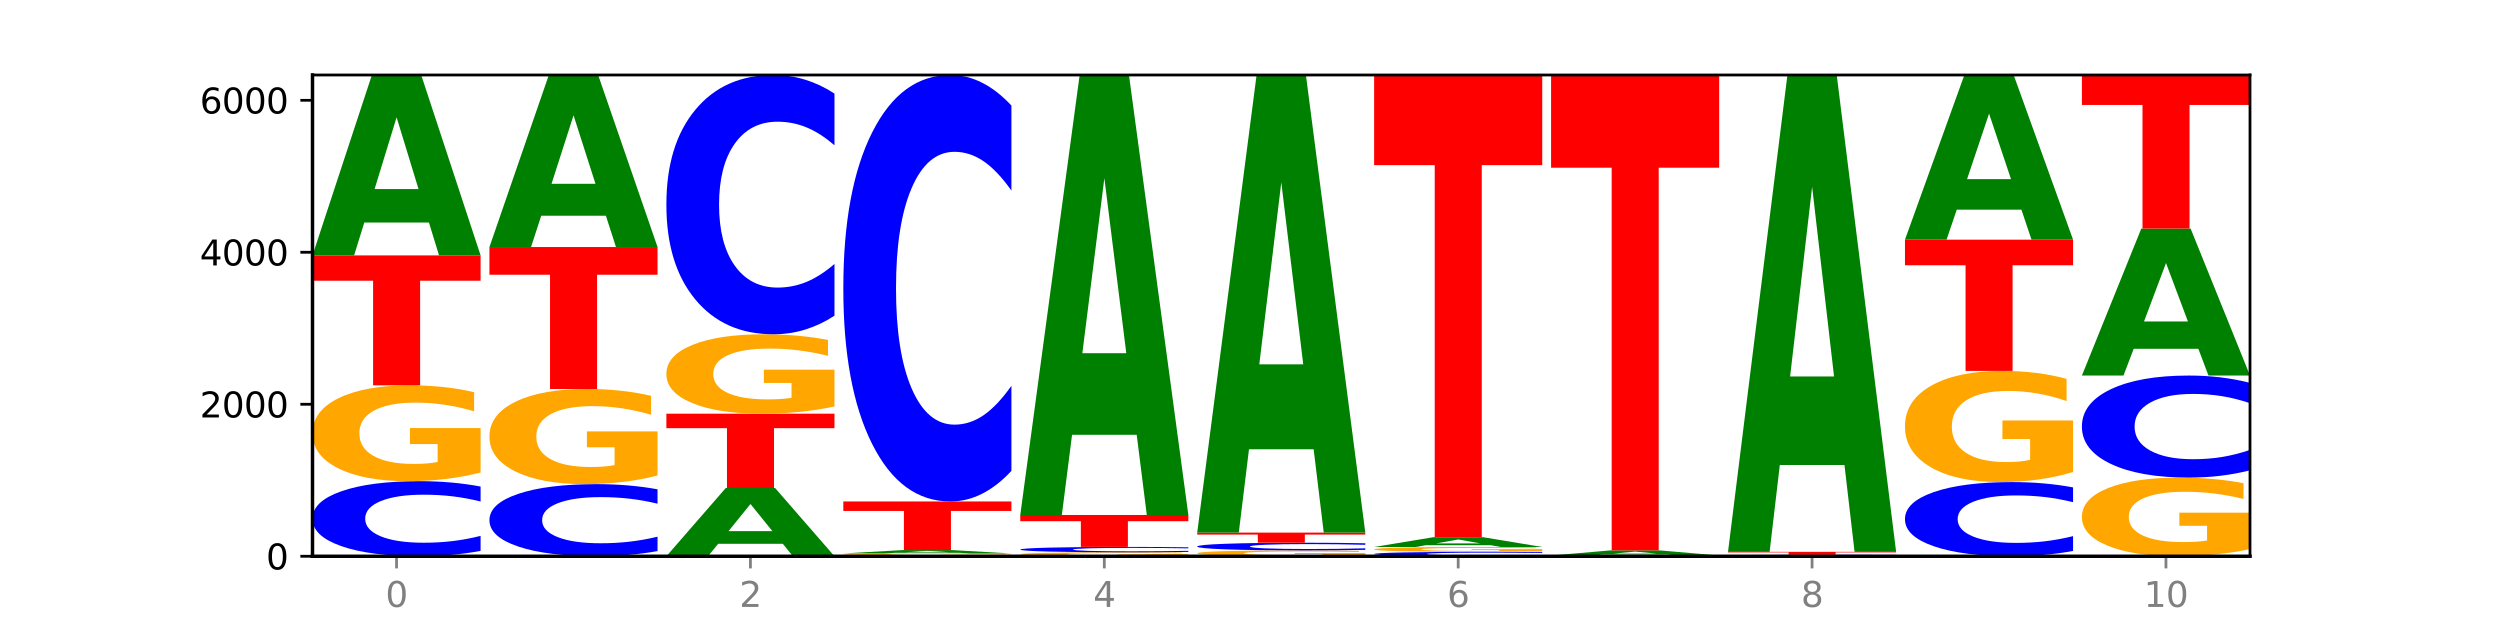 <?xml version="1.0" encoding="utf-8" standalone="no"?>
<!DOCTYPE svg PUBLIC "-//W3C//DTD SVG 1.1//EN"
  "http://www.w3.org/Graphics/SVG/1.1/DTD/svg11.dtd">
<svg xmlns:xlink="http://www.w3.org/1999/xlink" width="720pt" height="180pt" viewBox="0 0 720 180" xmlns="http://www.w3.org/2000/svg" version="1.1">
 <defs>
  <style type="text/css">*{stroke-linejoin: round; stroke-linecap: butt}</style>
 </defs>
 <g id="figure_1">
  <g id="patch_1">
   <path d="M 0 180 
L 720 180 
L 720 0 
L 0 0 
z
" style="fill: #ffffff"/>
  </g>
  <g id="axes_1">
   <g id="patch_2">
    <path d="M 90 160.2 
L 648 160.2 
L 648 21.6 
L 90 21.6 
z
" style="fill: #ffffff"/>
   </g>
   <g id="line2d_1">
    <path d="M 90 160.2 
L 648 160.2 
" clip-path="url(#p100ce1caf5)" style="fill: none; stroke: #000000; stroke-width: 0.5; stroke-linecap: square"/>
   </g>
   <g id="patch_3">
    <path d="M 138.411 158.65 
Q 134.361 159.418 129.983 159.807 
Q 125.604 160.2 120.835 160.2 
Q 106.613 160.2 98.306 157.288 
Q 90 154.376 90 149.395 
Q 90 144.397 98.306 141.489 
Q 106.613 138.577 120.835 138.577 
Q 125.604 138.577 129.983 138.97 
Q 134.361 139.359 138.411 140.127 
L 138.411 144.437 
Q 134.325 143.419 130.361 142.946 
Q 126.397 142.472 122.018 142.472 
Q 114.163 142.472 109.662 144.317 
Q 105.173 146.157 105.173 149.395 
Q 105.173 152.62 109.662 154.465 
Q 114.163 156.305 122.018 156.305 
Q 126.397 156.305 130.361 155.832 
Q 134.325 155.354 138.411 154.335 
L 138.411 158.65 
z
" clip-path="url(#p100ce1caf5)" style="fill: #0000ff"/>
   </g>
   <g id="patch_4">
    <path d="M 138.411 136.08 
Q 133.529 137.329 128.277 137.956 
Q 123.026 138.577 117.428 138.577 
Q 104.777 138.577 97.389 134.86 
Q 90 131.143 90 124.787 
Q 90 118.357 97.519 114.668 
Q 105.048 110.98 118.144 110.98 
Q 123.189 110.98 127.811 111.481 
Q 132.444 111.977 136.545 112.958 
L 136.545 118.459 
Q 132.313 117.199 128.126 116.578 
Q 123.938 115.951 119.728 115.951 
Q 111.938 115.951 107.717 118.243 
Q 103.497 120.529 103.497 124.787 
Q 103.497 129.006 107.566 131.309 
Q 111.634 133.606 119.12 133.606 
Q 121.16 133.606 122.907 133.475 
Q 124.654 133.338 126.042 133.053 
L 126.042 127.888 
L 118.068 127.888 
L 118.068 123.288 
L 138.411 123.288 
L 138.411 136.08 
z
" clip-path="url(#p100ce1caf5)" style="fill: #ffa600"/>
   </g>
   <g id="patch_5">
    <path d="M 90 73.556 
L 138.411 73.556 
L 138.411 80.855 
L 120.994 80.855 
L 120.994 110.98 
L 107.45 110.98 
L 107.45 80.855 
L 90 80.855 
L 90 73.556 
z
" clip-path="url(#p100ce1caf5)" style="fill: #ff0000"/>
   </g>
   <g id="patch_6">
    <path d="M 123.534 64.091 
L 104.916 64.091 
L 101.977 73.556 
L 90 73.556 
L 107.104 21.6 
L 121.307 21.6 
L 138.411 73.556 
L 126.444 73.556 
L 123.534 64.091 
z
M 107.886 54.448 
L 120.535 54.448 
L 114.22 33.782 
L 107.886 54.448 
z
" clip-path="url(#p100ce1caf5)" style="fill: #008000"/>
   </g>
   <g id="patch_7">
    <path d="M 189.37 158.711 
Q 185.32 159.449 180.942 159.822 
Q 176.563 160.2 171.794 160.2 
Q 157.572 160.2 149.265 157.403 
Q 140.959 154.605 140.959 149.822 
Q 140.959 145.021 149.265 142.228 
Q 157.572 139.431 171.794 139.431 
Q 176.563 139.431 180.942 139.808 
Q 185.32 140.182 189.37 140.92 
L 189.37 145.06 
Q 185.284 144.081 181.32 143.627 
Q 177.356 143.172 172.977 143.172 
Q 165.122 143.172 160.621 144.944 
Q 156.132 146.711 156.132 149.822 
Q 156.132 152.919 160.621 154.691 
Q 165.122 156.459 172.977 156.459 
Q 177.356 156.459 181.32 156.004 
Q 185.284 155.545 189.37 154.567 
L 189.37 158.711 
z
" clip-path="url(#p100ce1caf5)" style="fill: #0000ff"/>
   </g>
   <g id="patch_8">
    <path d="M 189.37 136.952 
Q 184.488 138.191 179.236 138.814 
Q 173.985 139.431 168.387 139.431 
Q 155.736 139.431 148.347 135.74 
Q 140.959 132.05 140.959 125.739 
Q 140.959 119.354 148.478 115.692 
Q 156.007 112.03 169.103 112.03 
Q 174.148 112.03 178.77 112.528 
Q 183.403 113.021 187.504 113.994 
L 187.504 119.456 
Q 183.272 118.205 179.084 117.589 
Q 174.896 116.966 170.687 116.966 
Q 162.897 116.966 158.676 119.241 
Q 154.456 121.511 154.456 125.739 
Q 154.456 129.928 158.524 132.214 
Q 162.593 134.495 170.079 134.495 
Q 172.119 134.495 173.866 134.365 
Q 175.613 134.229 177.001 133.946 
L 177.001 128.818 
L 169.027 128.818 
L 169.027 124.25 
L 189.37 124.25 
L 189.37 136.952 
z
" clip-path="url(#p100ce1caf5)" style="fill: #ffa600"/>
   </g>
   <g id="patch_9">
    <path d="M 140.959 71.148 
L 189.37 71.148 
L 189.37 79.122 
L 171.953 79.122 
L 171.953 112.03 
L 158.409 112.03 
L 158.409 79.122 
L 140.959 79.122 
L 140.959 71.148 
z
" clip-path="url(#p100ce1caf5)" style="fill: #ff0000"/>
   </g>
   <g id="patch_10">
    <path d="M 174.493 62.122 
L 155.875 62.122 
L 152.935 71.148 
L 140.959 71.148 
L 158.063 21.6 
L 172.266 21.6 
L 189.37 71.148 
L 177.403 71.148 
L 174.493 62.122 
z
M 158.845 52.926 
L 171.494 52.926 
L 165.179 33.217 
L 158.845 52.926 
z
" clip-path="url(#p100ce1caf5)" style="fill: #008000"/>
   </g>
   <g id="patch_11">
    <path d="M 225.452 156.62 
L 206.834 156.62 
L 203.894 160.2 
L 191.918 160.2 
L 209.021 140.547 
L 223.225 140.547 
L 240.329 160.2 
L 228.362 160.2 
L 225.452 156.62 
z
M 209.803 152.972 
L 222.453 152.972 
L 216.138 145.155 
L 209.803 152.972 
z
" clip-path="url(#p100ce1caf5)" style="fill: #008000"/>
   </g>
   <g id="patch_12">
    <path d="M 191.918 119.143 
L 240.329 119.143 
L 240.329 123.317 
L 222.912 123.317 
L 222.912 140.547 
L 209.368 140.547 
L 209.368 123.317 
L 191.918 123.317 
L 191.918 119.143 
z
" clip-path="url(#p100ce1caf5)" style="fill: #ff0000"/>
   </g>
   <g id="patch_13">
    <path d="M 240.329 117.074 
Q 235.446 118.108 230.195 118.628 
Q 224.944 119.143 219.346 119.143 
Q 206.695 119.143 199.306 116.063 
Q 191.918 112.983 191.918 107.715 
Q 191.918 102.386 199.437 99.329 
Q 206.966 96.273 220.062 96.273 
Q 225.107 96.273 229.729 96.689 
Q 234.361 97.1 238.463 97.912 
L 238.463 102.471 
Q 234.231 101.427 230.043 100.912 
Q 225.855 100.392 221.646 100.392 
Q 213.856 100.392 209.635 102.292 
Q 205.415 104.186 205.415 107.715 
Q 205.415 111.211 209.483 113.12 
Q 213.552 115.023 221.038 115.023 
Q 223.078 115.023 224.825 114.915 
Q 226.571 114.801 227.96 114.565 
L 227.96 110.285 
L 219.986 110.285 
L 219.986 106.473 
L 240.329 106.473 
L 240.329 117.074 
z
" clip-path="url(#p100ce1caf5)" style="fill: #ffa600"/>
   </g>
   <g id="patch_14">
    <path d="M 240.329 90.92 
Q 236.279 93.573 231.9 94.915 
Q 227.522 96.273 222.753 96.273 
Q 208.53 96.273 200.224 86.216 
Q 191.918 76.159 191.918 58.96 
Q 191.918 41.699 200.224 31.657 
Q 208.53 21.6 222.753 21.6 
Q 227.522 21.6 231.9 22.957 
Q 236.279 24.299 240.329 26.953 
L 240.329 41.838 
Q 236.243 38.321 232.279 36.686 
Q 228.314 35.051 223.936 35.051 
Q 216.081 35.051 211.58 41.421 
Q 207.091 47.776 207.091 58.96 
Q 207.091 70.096 211.58 76.467 
Q 216.081 82.822 223.936 82.822 
Q 228.314 82.822 232.279 81.187 
Q 236.243 79.537 240.329 76.02 
L 240.329 90.92 
z
" clip-path="url(#p100ce1caf5)" style="fill: #0000ff"/>
   </g>
   <g id="patch_15">
    <path d="M 291.288 160.127 
Q 286.405 160.163 281.154 160.182 
Q 275.903 160.2 270.305 160.2 
Q 257.654 160.2 250.265 160.091 
Q 242.877 159.982 242.877 159.795 
Q 242.877 159.607 250.395 159.498 
Q 257.925 159.39 271.021 159.39 
Q 276.066 159.39 280.688 159.405 
Q 285.32 159.42 289.422 159.448 
L 289.422 159.61 
Q 285.19 159.573 281.002 159.555 
Q 276.814 159.536 272.605 159.536 
Q 264.815 159.536 260.594 159.603 
Q 256.374 159.67 256.374 159.795 
Q 256.374 159.919 260.442 159.987 
Q 264.511 160.054 271.997 160.054 
Q 274.037 160.054 275.784 160.05 
Q 277.53 160.046 278.919 160.038 
L 278.919 159.886 
L 270.945 159.886 
L 270.945 159.751 
L 291.288 159.751 
L 291.288 160.127 
z
" clip-path="url(#p100ce1caf5)" style="fill: #ffa600"/>
   </g>
   <g id="patch_16">
    <path d="M 276.411 159.215 
L 257.793 159.215 
L 254.853 159.39 
L 242.877 159.39 
L 259.98 158.427 
L 274.184 158.427 
L 291.288 159.39 
L 279.321 159.39 
L 276.411 159.215 
z
M 260.762 159.036 
L 273.412 159.036 
L 267.097 158.653 
L 260.762 159.036 
z
" clip-path="url(#p100ce1caf5)" style="fill: #008000"/>
   </g>
   <g id="patch_17">
    <path d="M 242.877 144.421 
L 291.288 144.421 
L 291.288 147.152 
L 273.871 147.152 
L 273.871 158.427 
L 260.327 158.427 
L 260.327 147.152 
L 242.877 147.152 
L 242.877 144.421 
z
" clip-path="url(#p100ce1caf5)" style="fill: #ff0000"/>
   </g>
   <g id="patch_18">
    <path d="M 291.288 135.617 
Q 287.238 139.981 282.859 142.188 
Q 278.481 144.421 273.711 144.421 
Q 259.489 144.421 251.183 127.879 
Q 242.877 111.337 242.877 83.048 
Q 242.877 54.658 251.183 38.142 
Q 259.489 21.6 273.711 21.6 
Q 278.481 21.6 282.859 23.833 
Q 287.238 26.04 291.288 30.404 
L 291.288 54.887 
Q 287.202 49.102 283.237 46.413 
Q 279.273 43.723 274.895 43.723 
Q 267.04 43.723 262.539 54.202 
Q 258.05 64.654 258.05 83.048 
Q 258.05 101.366 262.539 111.844 
Q 267.04 122.297 274.895 122.297 
Q 279.273 122.297 283.237 119.608 
Q 287.202 116.893 291.288 111.109 
L 291.288 135.617 
z
" clip-path="url(#p100ce1caf5)" style="fill: #0000ff"/>
   </g>
   <g id="patch_19">
    <path d="M 342.247 160.097 
Q 337.364 160.149 332.113 160.174 
Q 326.862 160.2 321.263 160.2 
Q 308.613 160.2 301.224 160.047 
Q 293.836 159.893 293.836 159.631 
Q 293.836 159.366 301.354 159.214 
Q 308.884 159.062 321.98 159.062 
Q 327.025 159.062 331.647 159.083 
Q 336.279 159.103 340.38 159.144 
L 340.38 159.37 
Q 336.149 159.318 331.961 159.293 
Q 327.773 159.267 323.564 159.267 
Q 315.774 159.267 311.553 159.361 
Q 307.333 159.456 307.333 159.631 
Q 307.333 159.805 311.401 159.9 
Q 315.47 159.995 322.956 159.995 
Q 324.996 159.995 326.742 159.99 
Q 328.489 159.984 329.878 159.972 
L 329.878 159.759 
L 321.904 159.759 
L 321.904 159.57 
L 342.247 159.57 
L 342.247 160.097 
z
" clip-path="url(#p100ce1caf5)" style="fill: #ffa600"/>
   </g>
   <g id="patch_20">
    <path d="M 342.247 158.951 
Q 338.197 159.006 333.818 159.034 
Q 329.439 159.062 324.67 159.062 
Q 310.448 159.062 302.142 158.853 
Q 293.836 158.643 293.836 158.286 
Q 293.836 157.926 302.142 157.717 
Q 310.448 157.508 324.67 157.508 
Q 329.439 157.508 333.818 157.536 
Q 338.197 157.564 342.247 157.619 
L 342.247 157.929 
Q 338.16 157.856 334.196 157.822 
Q 330.232 157.788 325.853 157.788 
Q 317.998 157.788 313.498 157.921 
Q 309.009 158.053 309.009 158.286 
Q 309.009 158.517 313.498 158.65 
Q 317.998 158.782 325.853 158.782 
Q 330.232 158.782 334.196 158.748 
Q 338.16 158.714 342.247 158.641 
L 342.247 158.951 
z
" clip-path="url(#p100ce1caf5)" style="fill: #0000ff"/>
   </g>
   <g id="patch_21">
    <path d="M 293.836 148.316 
L 342.247 148.316 
L 342.247 150.109 
L 324.83 150.109 
L 324.83 157.508 
L 311.286 157.508 
L 311.286 150.109 
L 293.836 150.109 
L 293.836 148.316 
z
" clip-path="url(#p100ce1caf5)" style="fill: #ff0000"/>
   </g>
   <g id="patch_22">
    <path d="M 327.37 125.232 
L 308.752 125.232 
L 305.812 148.316 
L 293.836 148.316 
L 310.939 21.6 
L 325.143 21.6 
L 342.247 148.316 
L 330.28 148.316 
L 327.37 125.232 
z
M 311.721 101.714 
L 324.371 101.714 
L 318.056 51.31 
L 311.721 101.714 
z
" clip-path="url(#p100ce1caf5)" style="fill: #008000"/>
   </g>
   <g id="patch_23">
    <path d="M 393.205 160.048 
Q 388.323 160.124 383.072 160.162 
Q 377.821 160.2 372.222 160.2 
Q 359.572 160.2 352.183 159.973 
Q 344.795 159.746 344.795 159.358 
Q 344.795 158.965 352.313 158.74 
Q 359.843 158.515 372.938 158.515 
Q 377.983 158.515 382.605 158.545 
Q 387.238 158.576 391.339 158.636 
L 391.339 158.972 
Q 387.108 158.895 382.92 158.857 
Q 378.732 158.818 374.522 158.818 
Q 366.732 158.818 362.512 158.958 
Q 358.291 159.098 358.291 159.358 
Q 358.291 159.616 362.36 159.756 
Q 366.429 159.896 373.915 159.896 
Q 375.955 159.896 377.701 159.888 
Q 379.448 159.88 380.837 159.863 
L 380.837 159.547 
L 372.862 159.547 
L 372.862 159.266 
L 393.205 159.266 
L 393.205 160.048 
z
" clip-path="url(#p100ce1caf5)" style="fill: #ffa600"/>
   </g>
   <g id="patch_24">
    <path d="M 393.205 158.356 
Q 389.156 158.435 384.777 158.475 
Q 380.398 158.515 375.629 158.515 
Q 361.407 158.515 353.101 158.217 
Q 344.795 157.919 344.795 157.41 
Q 344.795 156.899 353.101 156.602 
Q 361.407 156.304 375.629 156.304 
Q 380.398 156.304 384.777 156.345 
Q 389.156 156.384 393.205 156.463 
L 393.205 156.903 
Q 389.119 156.799 385.155 156.751 
Q 381.191 156.703 376.812 156.703 
Q 368.957 156.703 364.457 156.891 
Q 359.968 157.079 359.968 157.41 
Q 359.968 157.74 364.457 157.929 
Q 368.957 158.117 376.812 158.117 
Q 381.191 158.117 385.155 158.068 
Q 389.119 158.019 393.205 157.915 
L 393.205 158.356 
z
" clip-path="url(#p100ce1caf5)" style="fill: #0000ff"/>
   </g>
   <g id="patch_25">
    <path d="M 344.795 153.394 
L 393.205 153.394 
L 393.205 153.961 
L 375.789 153.961 
L 375.789 156.304 
L 362.245 156.304 
L 362.245 153.961 
L 344.795 153.961 
L 344.795 153.394 
z
" clip-path="url(#p100ce1caf5)" style="fill: #ff0000"/>
   </g>
   <g id="patch_26">
    <path d="M 378.329 129.385 
L 359.711 129.385 
L 356.771 153.394 
L 344.795 153.394 
L 361.898 21.6 
L 376.102 21.6 
L 393.205 153.394 
L 381.239 153.394 
L 378.329 129.385 
z
M 362.68 104.924 
L 375.33 104.924 
L 369.015 52.501 
L 362.68 104.924 
z
" clip-path="url(#p100ce1caf5)" style="fill: #008000"/>
   </g>
   <g id="patch_27">
    <path d="M 444.164 160.109 
Q 440.115 160.154 435.736 160.177 
Q 431.357 160.2 426.588 160.2 
Q 412.366 160.2 404.06 160.029 
Q 395.753 159.858 395.753 159.566 
Q 395.753 159.272 404.06 159.102 
Q 412.366 158.931 426.588 158.931 
Q 431.357 158.931 435.736 158.954 
Q 440.115 158.977 444.164 159.022 
L 444.164 159.275 
Q 440.078 159.215 436.114 159.187 
Q 432.15 159.159 427.771 159.159 
Q 419.916 159.159 415.415 159.268 
Q 410.927 159.376 410.927 159.566 
Q 410.927 159.755 415.415 159.863 
Q 419.916 159.971 427.771 159.971 
Q 432.15 159.971 436.114 159.944 
Q 440.078 159.916 444.164 159.856 
L 444.164 160.109 
z
" clip-path="url(#p100ce1caf5)" style="fill: #0000ff"/>
   </g>
   <g id="patch_28">
    <path d="M 444.164 158.804 
Q 439.282 158.867 434.031 158.899 
Q 428.78 158.931 423.181 158.931 
Q 410.531 158.931 403.142 158.742 
Q 395.753 158.553 395.753 158.231 
Q 395.753 157.904 403.272 157.717 
Q 410.802 157.53 423.897 157.53 
Q 428.942 157.53 433.564 157.555 
Q 438.197 157.581 442.298 157.63 
L 442.298 157.91 
Q 438.067 157.846 433.879 157.814 
Q 429.691 157.782 425.481 157.782 
Q 417.691 157.782 413.471 157.899 
Q 409.25 158.015 409.25 158.231 
Q 409.25 158.445 413.319 158.562 
Q 417.388 158.678 424.874 158.678 
Q 426.914 158.678 428.66 158.672 
Q 430.407 158.665 431.796 158.65 
L 431.796 158.388 
L 423.821 158.388 
L 423.821 158.155 
L 444.164 158.155 
L 444.164 158.804 
z
" clip-path="url(#p100ce1caf5)" style="fill: #ffa600"/>
   </g>
   <g id="patch_29">
    <path d="M 429.288 157.016 
L 410.67 157.016 
L 407.73 157.53 
L 395.753 157.53 
L 412.857 154.707 
L 427.061 154.707 
L 444.164 157.53 
L 432.198 157.53 
L 429.288 157.016 
z
M 413.639 156.492 
L 426.289 156.492 
L 419.974 155.369 
L 413.639 156.492 
z
" clip-path="url(#p100ce1caf5)" style="fill: #008000"/>
   </g>
   <g id="patch_30">
    <path d="M 395.753 21.6 
L 444.164 21.6 
L 444.164 47.56 
L 426.748 47.56 
L 426.748 154.707 
L 413.204 154.707 
L 413.204 47.56 
L 395.753 47.56 
L 395.753 21.6 
z
" clip-path="url(#p100ce1caf5)" style="fill: #ff0000"/>
   </g>
   <g id="patch_31">
    <path d="M 495.123 160.192 
Q 491.074 160.196 486.695 160.198 
Q 482.316 160.2 477.547 160.2 
Q 463.325 160.2 455.019 160.185 
Q 446.712 160.171 446.712 160.145 
Q 446.712 160.12 455.019 160.105 
Q 463.325 160.091 477.547 160.091 
Q 482.316 160.091 486.695 160.093 
Q 491.074 160.095 495.123 160.098 
L 495.123 160.12 
Q 491.037 160.115 487.073 160.113 
Q 483.109 160.11 478.73 160.11 
Q 470.875 160.11 466.374 160.12 
Q 461.886 160.129 461.886 160.145 
Q 461.886 160.162 466.374 160.171 
Q 470.875 160.18 478.73 160.18 
Q 483.109 160.18 487.073 160.178 
Q 491.037 160.175 495.123 160.17 
L 495.123 160.192 
z
" clip-path="url(#p100ce1caf5)" style="fill: #0000ff"/>
   </g>
   <g id="patch_32">
    <path d="M 495.123 160.081 
Q 490.241 160.086 484.99 160.088 
Q 479.739 160.091 474.14 160.091 
Q 461.489 160.091 454.101 160.076 
Q 446.712 160.061 446.712 160.036 
Q 446.712 160.01 454.231 159.996 
Q 461.761 159.981 474.856 159.981 
Q 479.901 159.981 484.523 159.983 
Q 489.156 159.985 493.257 159.989 
L 493.257 160.011 
Q 489.026 160.006 484.838 160.003 
Q 480.65 160.001 476.44 160.001 
Q 468.65 160.001 464.43 160.01 
Q 460.209 160.019 460.209 160.036 
Q 460.209 160.053 464.278 160.062 
Q 468.346 160.071 475.833 160.071 
Q 477.872 160.071 479.619 160.07 
Q 481.366 160.07 482.755 160.069 
L 482.755 160.048 
L 474.78 160.048 
L 474.78 160.03 
L 495.123 160.03 
L 495.123 160.081 
z
" clip-path="url(#p100ce1caf5)" style="fill: #ffa600"/>
   </g>
   <g id="patch_33">
    <path d="M 480.247 159.714 
L 461.629 159.714 
L 458.689 159.981 
L 446.712 159.981 
L 463.816 158.515 
L 478.02 158.515 
L 495.123 159.981 
L 483.157 159.981 
L 480.247 159.714 
z
M 464.598 159.442 
L 477.248 159.442 
L 470.933 158.859 
L 464.598 159.442 
z
" clip-path="url(#p100ce1caf5)" style="fill: #008000"/>
   </g>
   <g id="patch_34">
    <path d="M 446.712 21.6 
L 495.123 21.6 
L 495.123 48.302 
L 477.707 48.302 
L 477.707 158.515 
L 464.163 158.515 
L 464.163 48.302 
L 446.712 48.302 
L 446.712 21.6 
z
" clip-path="url(#p100ce1caf5)" style="fill: #ff0000"/>
   </g>
   <g id="patch_35">
    <path d="M 546.082 160.188 
Q 541.2 160.194 535.949 160.197 
Q 530.697 160.2 525.099 160.2 
Q 512.448 160.2 505.06 160.182 
Q 497.671 160.165 497.671 160.134 
Q 497.671 160.104 505.19 160.086 
Q 512.72 160.069 525.815 160.069 
Q 530.86 160.069 535.482 160.071 
Q 540.115 160.073 544.216 160.078 
L 544.216 160.104 
Q 539.985 160.098 535.797 160.095 
Q 531.609 160.092 527.399 160.092 
Q 519.609 160.092 515.389 160.103 
Q 511.168 160.114 511.168 160.134 
Q 511.168 160.154 515.237 160.165 
Q 519.305 160.176 526.792 160.176 
Q 528.831 160.176 530.578 160.176 
Q 532.325 160.175 533.714 160.174 
L 533.714 160.149 
L 525.739 160.149 
L 525.739 160.127 
L 546.082 160.127 
L 546.082 160.188 
z
" clip-path="url(#p100ce1caf5)" style="fill: #ffa600"/>
   </g>
   <g id="patch_36">
    <path d="M 546.082 160.048 
Q 542.033 160.058 537.654 160.064 
Q 533.275 160.069 528.506 160.069 
Q 514.284 160.069 505.978 160.03 
Q 497.671 159.992 497.671 159.927 
Q 497.671 159.861 505.978 159.822 
Q 514.284 159.784 528.506 159.784 
Q 533.275 159.784 537.654 159.789 
Q 542.033 159.794 546.082 159.805 
L 546.082 159.861 
Q 541.996 159.848 538.032 159.842 
Q 534.068 159.835 529.689 159.835 
Q 521.834 159.835 517.333 159.86 
Q 512.845 159.884 512.845 159.927 
Q 512.845 159.969 517.333 159.993 
Q 521.834 160.017 529.689 160.017 
Q 534.068 160.017 538.032 160.011 
Q 541.996 160.005 546.082 159.992 
L 546.082 160.048 
z
" clip-path="url(#p100ce1caf5)" style="fill: #0000ff"/>
   </g>
   <g id="patch_37">
    <path d="M 497.671 158.931 
L 546.082 158.931 
L 546.082 159.097 
L 528.666 159.097 
L 528.666 159.784 
L 515.122 159.784 
L 515.122 159.097 
L 497.671 159.097 
L 497.671 158.931 
z
" clip-path="url(#p100ce1caf5)" style="fill: #ff0000"/>
   </g>
   <g id="patch_38">
    <path d="M 531.206 133.913 
L 512.587 133.913 
L 509.648 158.931 
L 497.671 158.931 
L 514.775 21.6 
L 528.979 21.6 
L 546.082 158.931 
L 534.116 158.931 
L 531.206 133.913 
z
M 515.557 108.425 
L 528.206 108.425 
L 521.892 53.799 
L 515.557 108.425 
z
" clip-path="url(#p100ce1caf5)" style="fill: #008000"/>
   </g>
   <g id="patch_39">
    <path d="M 597.041 158.669 
Q 592.992 159.428 588.613 159.812 
Q 584.234 160.2 579.465 160.2 
Q 565.243 160.2 556.936 157.323 
Q 548.63 154.446 548.63 149.527 
Q 548.63 144.589 556.936 141.717 
Q 565.243 138.84 579.465 138.84 
Q 584.234 138.84 588.613 139.228 
Q 592.992 139.612 597.041 140.371 
L 597.041 144.629 
Q 592.955 143.623 588.991 143.155 
Q 585.027 142.687 580.648 142.687 
Q 572.793 142.687 568.292 144.51 
Q 563.804 146.328 563.804 149.527 
Q 563.804 152.712 568.292 154.535 
Q 572.793 156.352 580.648 156.352 
Q 585.027 156.352 588.991 155.885 
Q 592.955 155.413 597.041 154.407 
L 597.041 158.669 
z
" clip-path="url(#p100ce1caf5)" style="fill: #0000ff"/>
   </g>
   <g id="patch_40">
    <path d="M 597.041 135.943 
Q 592.159 137.391 586.908 138.119 
Q 581.656 138.84 576.058 138.84 
Q 563.407 138.84 556.019 134.528 
Q 548.63 130.215 548.63 122.841 
Q 548.63 115.38 556.149 111.101 
Q 563.679 106.822 576.774 106.822 
Q 581.819 106.822 586.441 107.404 
Q 591.074 107.979 595.175 109.117 
L 595.175 115.499 
Q 590.944 114.037 586.756 113.317 
Q 582.568 112.589 578.358 112.589 
Q 570.568 112.589 566.348 115.248 
Q 562.127 117.9 562.127 122.841 
Q 562.127 127.735 566.196 130.407 
Q 570.264 133.072 577.75 133.072 
Q 579.79 133.072 581.537 132.92 
Q 583.284 132.762 584.673 132.431 
L 584.673 126.439 
L 576.698 126.439 
L 576.698 121.101 
L 597.041 121.101 
L 597.041 135.943 
z
" clip-path="url(#p100ce1caf5)" style="fill: #ffa600"/>
   </g>
   <g id="patch_41">
    <path d="M 548.63 69.026 
L 597.041 69.026 
L 597.041 76.397 
L 579.624 76.397 
L 579.624 106.822 
L 566.081 106.822 
L 566.081 76.397 
L 548.63 76.397 
L 548.63 69.026 
z
" clip-path="url(#p100ce1caf5)" style="fill: #ff0000"/>
   </g>
   <g id="patch_42">
    <path d="M 582.164 60.386 
L 563.546 60.386 
L 560.607 69.026 
L 548.63 69.026 
L 565.734 21.6 
L 579.937 21.6 
L 597.041 69.026 
L 585.074 69.026 
L 582.164 60.386 
z
M 566.516 51.584 
L 579.165 51.584 
L 572.85 32.719 
L 566.516 51.584 
z
" clip-path="url(#p100ce1caf5)" style="fill: #008000"/>
   </g>
   <g id="patch_43">
    <path d="M 648 158.151 
Q 643.118 159.175 637.866 159.69 
Q 632.615 160.2 627.017 160.2 
Q 614.366 160.2 606.978 157.149 
Q 599.589 154.099 599.589 148.881 
Q 599.589 143.603 607.108 140.576 
Q 614.637 137.549 627.733 137.549 
Q 632.778 137.549 637.4 137.96 
Q 642.033 138.367 646.134 139.172 
L 646.134 143.688 
Q 641.903 142.654 637.715 142.143 
Q 633.527 141.629 629.317 141.629 
Q 621.527 141.629 617.306 143.51 
Q 613.086 145.386 613.086 148.881 
Q 613.086 152.344 617.155 154.234 
Q 621.223 156.12 628.709 156.12 
Q 630.749 156.12 632.496 156.012 
Q 634.243 155.9 635.631 155.666 
L 635.631 151.427 
L 627.657 151.427 
L 627.657 147.651 
L 648 147.651 
L 648 158.151 
z
" clip-path="url(#p100ce1caf5)" style="fill: #ffa600"/>
   </g>
   <g id="patch_44">
    <path d="M 648 135.442 
Q 643.951 136.486 639.572 137.014 
Q 635.193 137.549 630.424 137.549 
Q 616.202 137.549 607.895 133.59 
Q 599.589 129.631 599.589 122.862 
Q 599.589 116.068 607.895 112.115 
Q 616.202 108.157 630.424 108.157 
Q 635.193 108.157 639.572 108.691 
Q 643.951 109.219 648 110.263 
L 648 116.122 
Q 643.914 114.738 639.95 114.095 
Q 635.986 113.451 631.607 113.451 
Q 623.752 113.451 619.251 115.958 
Q 614.762 118.46 614.762 122.862 
Q 614.762 127.245 619.251 129.753 
Q 623.752 132.254 631.607 132.254 
Q 635.986 132.254 639.95 131.611 
Q 643.914 130.961 648 129.577 
L 648 135.442 
z
" clip-path="url(#p100ce1caf5)" style="fill: #0000ff"/>
   </g>
   <g id="patch_45">
    <path d="M 633.123 100.446 
L 614.505 100.446 
L 611.566 108.157 
L 599.589 108.157 
L 616.693 65.83 
L 630.896 65.83 
L 648 108.157 
L 636.033 108.157 
L 633.123 100.446 
z
M 617.475 92.59 
L 630.124 92.59 
L 623.809 75.754 
L 617.475 92.59 
z
" clip-path="url(#p100ce1caf5)" style="fill: #008000"/>
   </g>
   <g id="patch_46">
    <path d="M 599.589 21.6 
L 648 21.6 
L 648 30.226 
L 630.583 30.226 
L 630.583 65.83 
L 617.04 65.83 
L 617.04 30.226 
L 599.589 30.226 
L 599.589 21.6 
z
" clip-path="url(#p100ce1caf5)" style="fill: #ff0000"/>
   </g>
   <g id="matplotlib.axis_1">
    <g id="xtick_1">
     <g id="line2d_2">
      <defs>
       <path id="m855ee274bd" d="M 0 0 
L 0 3.5 
" style="stroke: #808080; stroke-width: 0.8"/>
      </defs>
      <g>
       <use xlink:href="#m855ee274bd" x="114.205" y="160.2" style="fill: #808080; stroke: #808080; stroke-width: 0.8"/>
      </g>
     </g>
     <g id="text_1">
      <!-- 0 -->
      <g style="fill: #808080" transform="translate(111.024 174.798) scale(0.1 -0.1)">
       <defs>
        <path id="DejaVuSans-30" d="M 2034 4250 
Q 1547 4250 1301 3770 
Q 1056 3291 1056 2328 
Q 1056 1369 1301 889 
Q 1547 409 2034 409 
Q 2525 409 2770 889 
Q 3016 1369 3016 2328 
Q 3016 3291 2770 3770 
Q 2525 4250 2034 4250 
z
M 2034 4750 
Q 2819 4750 3233 4129 
Q 3647 3509 3647 2328 
Q 3647 1150 3233 529 
Q 2819 -91 2034 -91 
Q 1250 -91 836 529 
Q 422 1150 422 2328 
Q 422 3509 836 4129 
Q 1250 4750 2034 4750 
z
" transform="scale(0.016)"/>
       </defs>
       <use xlink:href="#DejaVuSans-30"/>
      </g>
     </g>
    </g>
    <g id="xtick_2">
     <g id="line2d_3">
      <g>
       <use xlink:href="#m855ee274bd" x="216.123" y="160.2" style="fill: #808080; stroke: #808080; stroke-width: 0.8"/>
      </g>
     </g>
     <g id="text_2">
      <!-- 2 -->
      <g style="fill: #808080" transform="translate(212.942 174.798) scale(0.1 -0.1)">
       <defs>
        <path id="DejaVuSans-32" d="M 1228 531 
L 3431 531 
L 3431 0 
L 469 0 
L 469 531 
Q 828 903 1448 1529 
Q 2069 2156 2228 2338 
Q 2531 2678 2651 2914 
Q 2772 3150 2772 3378 
Q 2772 3750 2511 3984 
Q 2250 4219 1831 4219 
Q 1534 4219 1204 4116 
Q 875 4013 500 3803 
L 500 4441 
Q 881 4594 1212 4672 
Q 1544 4750 1819 4750 
Q 2544 4750 2975 4387 
Q 3406 4025 3406 3419 
Q 3406 3131 3298 2873 
Q 3191 2616 2906 2266 
Q 2828 2175 2409 1742 
Q 1991 1309 1228 531 
z
" transform="scale(0.016)"/>
       </defs>
       <use xlink:href="#DejaVuSans-32"/>
      </g>
     </g>
    </g>
    <g id="xtick_3">
     <g id="line2d_4">
      <g>
       <use xlink:href="#m855ee274bd" x="318.041" y="160.2" style="fill: #808080; stroke: #808080; stroke-width: 0.8"/>
      </g>
     </g>
     <g id="text_3">
      <!-- 4 -->
      <g style="fill: #808080" transform="translate(314.86 174.798) scale(0.1 -0.1)">
       <defs>
        <path id="DejaVuSans-34" d="M 2419 4116 
L 825 1625 
L 2419 1625 
L 2419 4116 
z
M 2253 4666 
L 3047 4666 
L 3047 1625 
L 3713 1625 
L 3713 1100 
L 3047 1100 
L 3047 0 
L 2419 0 
L 2419 1100 
L 313 1100 
L 313 1709 
L 2253 4666 
z
" transform="scale(0.016)"/>
       </defs>
       <use xlink:href="#DejaVuSans-34"/>
      </g>
     </g>
    </g>
    <g id="xtick_4">
     <g id="line2d_5">
      <g>
       <use xlink:href="#m855ee274bd" x="419.959" y="160.2" style="fill: #808080; stroke: #808080; stroke-width: 0.8"/>
      </g>
     </g>
     <g id="text_4">
      <!-- 6 -->
      <g style="fill: #808080" transform="translate(416.778 174.798) scale(0.1 -0.1)">
       <defs>
        <path id="DejaVuSans-36" d="M 2113 2584 
Q 1688 2584 1439 2293 
Q 1191 2003 1191 1497 
Q 1191 994 1439 701 
Q 1688 409 2113 409 
Q 2538 409 2786 701 
Q 3034 994 3034 1497 
Q 3034 2003 2786 2293 
Q 2538 2584 2113 2584 
z
M 3366 4563 
L 3366 3988 
Q 3128 4100 2886 4159 
Q 2644 4219 2406 4219 
Q 1781 4219 1451 3797 
Q 1122 3375 1075 2522 
Q 1259 2794 1537 2939 
Q 1816 3084 2150 3084 
Q 2853 3084 3261 2657 
Q 3669 2231 3669 1497 
Q 3669 778 3244 343 
Q 2819 -91 2113 -91 
Q 1303 -91 875 529 
Q 447 1150 447 2328 
Q 447 3434 972 4092 
Q 1497 4750 2381 4750 
Q 2619 4750 2861 4703 
Q 3103 4656 3366 4563 
z
" transform="scale(0.016)"/>
       </defs>
       <use xlink:href="#DejaVuSans-36"/>
      </g>
     </g>
    </g>
    <g id="xtick_5">
     <g id="line2d_6">
      <g>
       <use xlink:href="#m855ee274bd" x="521.877" y="160.2" style="fill: #808080; stroke: #808080; stroke-width: 0.8"/>
      </g>
     </g>
     <g id="text_5">
      <!-- 8 -->
      <g style="fill: #808080" transform="translate(518.695 174.798) scale(0.1 -0.1)">
       <defs>
        <path id="DejaVuSans-38" d="M 2034 2216 
Q 1584 2216 1326 1975 
Q 1069 1734 1069 1313 
Q 1069 891 1326 650 
Q 1584 409 2034 409 
Q 2484 409 2743 651 
Q 3003 894 3003 1313 
Q 3003 1734 2745 1975 
Q 2488 2216 2034 2216 
z
M 1403 2484 
Q 997 2584 770 2862 
Q 544 3141 544 3541 
Q 544 4100 942 4425 
Q 1341 4750 2034 4750 
Q 2731 4750 3128 4425 
Q 3525 4100 3525 3541 
Q 3525 3141 3298 2862 
Q 3072 2584 2669 2484 
Q 3125 2378 3379 2068 
Q 3634 1759 3634 1313 
Q 3634 634 3220 271 
Q 2806 -91 2034 -91 
Q 1263 -91 848 271 
Q 434 634 434 1313 
Q 434 1759 690 2068 
Q 947 2378 1403 2484 
z
M 1172 3481 
Q 1172 3119 1398 2916 
Q 1625 2713 2034 2713 
Q 2441 2713 2670 2916 
Q 2900 3119 2900 3481 
Q 2900 3844 2670 4047 
Q 2441 4250 2034 4250 
Q 1625 4250 1398 4047 
Q 1172 3844 1172 3481 
z
" transform="scale(0.016)"/>
       </defs>
       <use xlink:href="#DejaVuSans-38"/>
      </g>
     </g>
    </g>
    <g id="xtick_6">
     <g id="line2d_7">
      <g>
       <use xlink:href="#m855ee274bd" x="623.795" y="160.2" style="fill: #808080; stroke: #808080; stroke-width: 0.8"/>
      </g>
     </g>
     <g id="text_6">
      <!-- 10 -->
      <g style="fill: #808080" transform="translate(617.432 174.798) scale(0.1 -0.1)">
       <defs>
        <path id="DejaVuSans-31" d="M 794 531 
L 1825 531 
L 1825 4091 
L 703 3866 
L 703 4441 
L 1819 4666 
L 2450 4666 
L 2450 531 
L 3481 531 
L 3481 0 
L 794 0 
L 794 531 
z
" transform="scale(0.016)"/>
       </defs>
       <use xlink:href="#DejaVuSans-31"/>
       <use xlink:href="#DejaVuSans-30" x="63.623"/>
      </g>
     </g>
    </g>
   </g>
   <g id="matplotlib.axis_2">
    <g id="ytick_1">
     <g id="line2d_8">
      <defs>
       <path id="m8e16ab8cac" d="M 0 0 
L -3.5 0 
" style="stroke: #000000; stroke-width: 0.8"/>
      </defs>
      <g>
       <use xlink:href="#m8e16ab8cac" x="90" y="160.2" style="stroke: #000000; stroke-width: 0.8"/>
      </g>
     </g>
     <g id="text_7">
      <!-- 0 -->
      <g transform="translate(76.638 163.999) scale(0.1 -0.1)">
       <use xlink:href="#DejaVuSans-30"/>
      </g>
     </g>
    </g>
    <g id="ytick_2">
     <g id="line2d_9">
      <g>
       <use xlink:href="#m8e16ab8cac" x="90" y="116.429" style="stroke: #000000; stroke-width: 0.8"/>
      </g>
     </g>
     <g id="text_8">
      <!-- 2000 -->
      <g transform="translate(57.55 120.228) scale(0.1 -0.1)">
       <use xlink:href="#DejaVuSans-32"/>
       <use xlink:href="#DejaVuSans-30" x="63.623"/>
       <use xlink:href="#DejaVuSans-30" x="127.246"/>
       <use xlink:href="#DejaVuSans-30" x="190.869"/>
      </g>
     </g>
    </g>
    <g id="ytick_3">
     <g id="line2d_10">
      <g>
       <use xlink:href="#m8e16ab8cac" x="90" y="72.659" style="stroke: #000000; stroke-width: 0.8"/>
      </g>
     </g>
     <g id="text_9">
      <!-- 4000 -->
      <g transform="translate(57.55 76.458) scale(0.1 -0.1)">
       <use xlink:href="#DejaVuSans-34"/>
       <use xlink:href="#DejaVuSans-30" x="63.623"/>
       <use xlink:href="#DejaVuSans-30" x="127.246"/>
       <use xlink:href="#DejaVuSans-30" x="190.869"/>
      </g>
     </g>
    </g>
    <g id="ytick_4">
     <g id="line2d_11">
      <g>
       <use xlink:href="#m8e16ab8cac" x="90" y="28.888" style="stroke: #000000; stroke-width: 0.8"/>
      </g>
     </g>
     <g id="text_10">
      <!-- 6000 -->
      <g transform="translate(57.55 32.687) scale(0.1 -0.1)">
       <use xlink:href="#DejaVuSans-36"/>
       <use xlink:href="#DejaVuSans-30" x="63.623"/>
       <use xlink:href="#DejaVuSans-30" x="127.246"/>
       <use xlink:href="#DejaVuSans-30" x="190.869"/>
      </g>
     </g>
    </g>
   </g>
   <g id="patch_47">
    <path d="M 90 160.2 
L 90 21.6 
" style="fill: none; stroke: #000000; stroke-linejoin: miter; stroke-linecap: square"/>
   </g>
   <g id="patch_48">
    <path d="M 648 160.2 
L 648 21.6 
" style="fill: none; stroke: #000000; stroke-width: 0.8; stroke-linejoin: miter; stroke-linecap: square"/>
   </g>
   <g id="patch_49">
    <path d="M 90 160.2 
L 648 160.2 
" style="fill: none; stroke: #000000; stroke-linejoin: miter; stroke-linecap: square"/>
   </g>
   <g id="patch_50">
    <path d="M 90 21.6 
L 648 21.6 
" style="fill: none; stroke: #000000; stroke-width: 0.8; stroke-linejoin: miter; stroke-linecap: square"/>
   </g>
  </g>
 </g>
 <defs>
  <clipPath id="p100ce1caf5">
   <rect x="90" y="21.6" width="558" height="138.6"/>
  </clipPath>
 </defs>
</svg>
